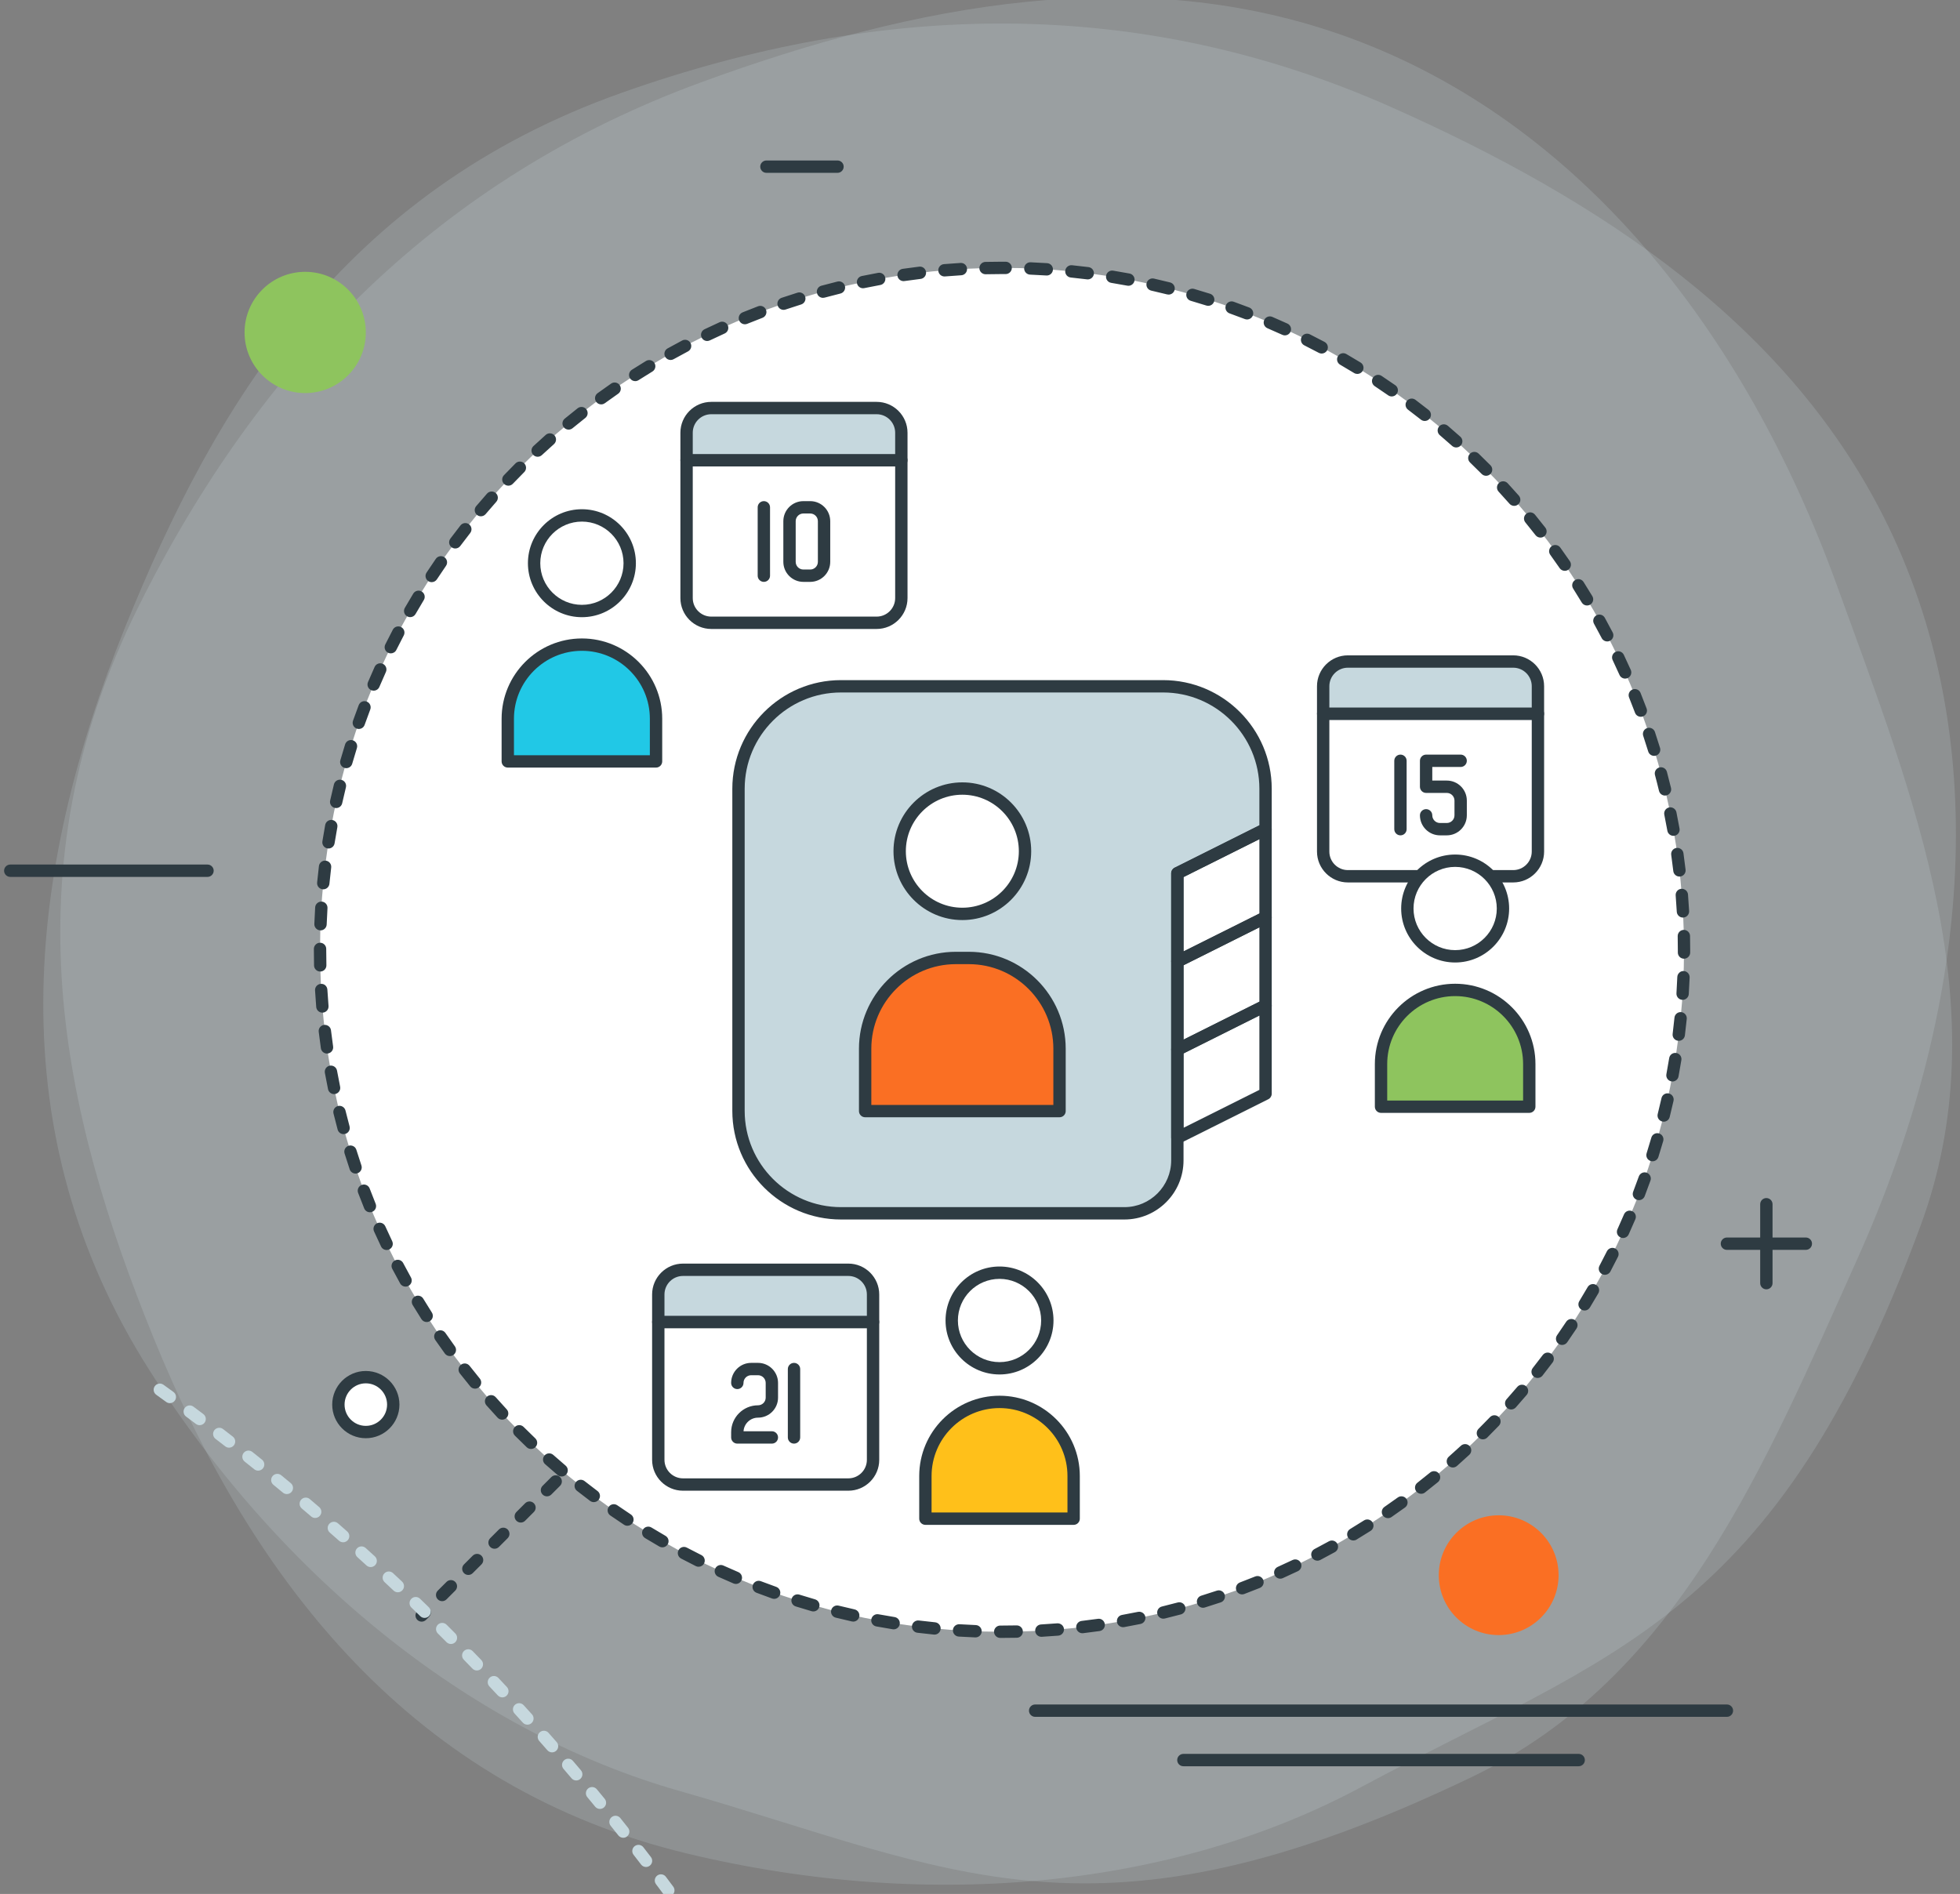 <?xml version="1.0" encoding="utf-8"?>
<!-- Generator: Adobe Illustrator 22.0.0, SVG Export Plug-In . SVG Version: 6.00 Build 0)  -->
<svg version="1.1" id="Vrstva_1" xmlns="http://www.w3.org/2000/svg" xmlns:xlink="http://www.w3.org/1999/xlink" x="0px" y="0px"
	 viewBox="0 0 238 230" style="enable-background:new 0 0 238 230;" xml:space="preserve">
<rect x="0" y="0" width="238" height="230" fill="#808080" stroke="none"/>
<g>
	<g>
		<g style="opacity:0.201;">
			<g>
				<path style="fill-rule:evenodd;clip-rule:evenodd;fill:#C6D8DE;" d="M16.774,73.752
					c-16.023,32.264-9.111,61.657,1.828,88.596c12.204,30.051,31.752,54.836,64.941,62.767
					c29.974,7.163,59.383,3.89,81.689-8.069c30.553-16.379,50.34-20.376,67.978-68.196
					c9.639-26.131-0.812-51.973-10.152-77.749c-11.18-30.861-31.21-56.306-59.256-66.539
					c-25.45-9.287-52.667-4.098-78.711,5.452C53.696,21.522,31.63,43.842,16.774,73.752z"/>
			</g>
		</g>
		<g style="opacity:0.201;">
			<g>
				<path style="fill-rule:evenodd;clip-rule:evenodd;fill:#C6D8DE;" d="M75.54,11.252
					c-33.96,12.018-49.45,37.94-60.339,64.897c-12.147,30.076-15.357,61.478,2.958,90.269
					c16.542,26.002,39.941,44.118,64.283,51.053c33.338,9.496,50.33,20.395,96.273-1.673
					c25.106-12.059,35.583-37.89,46.813-62.9c13.447-29.944,16.768-62.155,3.749-89.022
					c-11.815-24.378-34.974-39.592-60.319-50.858C138.4-0.563,107.022,0.111,75.54,11.252z"/>
			</g>
		</g>
		<g>
			<g>
				<path style="fill-rule:evenodd;clip-rule:evenodd;fill:#FFFFFF;" d="M121.675,32.531
					c-45.704,0-82.812,37.107-82.812,82.811c0,45.706,37.108,82.814,82.812,82.814
					c45.706,0,82.812-37.108,82.812-82.814C204.487,69.638,167.381,32.531,121.675,32.531z"/>
				<path style="fill:#2E3B42;" d="M121.675,198.905h-0.22c-0.414,0-0.75-0.336-0.75-0.75s0.336-0.75,0.75-0.75h0.22
					c0.59,0,1.178-0.006,1.765-0.019c0.416-0.013,0.757,0.32,0.766,0.734s-0.319,0.757-0.734,0.766
					C122.874,198.899,122.274,198.905,121.675,198.905z M118.457,198.844c-0.01,0-0.02,0-0.03-0.001
					c-0.673-0.026-1.344-0.06-2.014-0.101c-0.413-0.026-0.728-0.382-0.702-0.795
					c0.025-0.414,0.385-0.722,0.795-0.703c0.658,0.041,1.318,0.074,1.98,0.101
					c0.414,0.016,0.736,0.364,0.72,0.778C119.19,198.527,118.857,198.844,118.457,198.844z M126.451,198.769
					c-0.395,0-0.725-0.309-0.748-0.707c-0.023-0.414,0.293-0.769,0.706-0.792c0.661-0.037,1.32-0.083,1.978-0.137
					c0.408-0.017,0.775,0.274,0.809,0.688s-0.274,0.774-0.688,0.808c-0.669,0.055-1.34,0.101-2.013,0.14
					C126.481,198.769,126.466,198.769,126.451,198.769z M113.473,198.503c-0.025,0-0.049-0.001-0.074-0.004
					c-0.671-0.065-1.34-0.14-2.006-0.222c-0.411-0.05-0.704-0.425-0.653-0.836
					c0.051-0.411,0.435-0.699,0.836-0.652c0.654,0.08,1.311,0.152,1.97,0.218c0.413,0.04,0.714,0.407,0.673,0.819
					C114.18,198.214,113.853,198.503,113.473,198.503z M131.429,198.336c-0.375,0-0.699-0.28-0.744-0.662
					c-0.048-0.411,0.246-0.784,0.657-0.833c0.657-0.077,1.312-0.162,1.966-0.255
					c0.409-0.068,0.79,0.227,0.848,0.637c0.059,0.41-0.227,0.79-0.637,0.848c-0.665,0.095-1.332,0.182-2.001,0.261
					C131.487,198.334,131.458,198.336,131.429,198.336z M108.515,197.863c-0.04,0-0.079-0.003-0.12-0.01
					c-0.665-0.106-1.328-0.221-1.989-0.343c-0.407-0.075-0.676-0.467-0.601-0.874
					c0.075-0.407,0.465-0.678,0.874-0.601c0.648,0.12,1.299,0.232,1.952,0.337
					c0.409,0.065,0.688,0.449,0.623,0.858C109.195,197.601,108.876,197.863,108.515,197.863z M136.373,197.602
					c-0.356,0-0.672-0.255-0.737-0.617c-0.073-0.408,0.198-0.798,0.606-0.871c0.651-0.117,1.301-0.242,1.947-0.374
					c0.398-0.076,0.801,0.18,0.885,0.586c0.082,0.405-0.18,0.802-0.586,0.885
					c-0.658,0.134-1.317,0.261-1.98,0.38C136.462,197.599,136.417,197.602,136.373,197.602z M103.606,196.924
					c-0.054,0-0.109-0.006-0.164-0.018c-0.657-0.147-1.312-0.302-1.963-0.464c-0.402-0.1-0.647-0.506-0.547-0.908
					c0.1-0.4,0.508-0.65,0.909-0.547c0.64,0.158,1.283,0.31,1.929,0.454
					c0.404,0.091,0.659,0.491,0.568,0.895C104.259,196.686,103.95,196.924,103.606,196.924z M141.263,196.57
					c-0.338,0-0.644-0.231-0.728-0.573c-0.098-0.402,0.149-0.808,0.552-0.905c0.643-0.156,1.282-0.319,1.92-0.491
					c0.401-0.107,0.811,0.132,0.919,0.53c0.107,0.399-0.13,0.811-0.53,0.919
					c-0.649,0.174-1.301,0.341-1.955,0.499C141.381,196.564,141.321,196.57,141.263,196.57z M98.762,195.69
					c-0.069,0-0.139-0.01-0.208-0.029c-0.647-0.186-1.291-0.38-1.932-0.581c-0.395-0.124-0.615-0.545-0.491-0.94
					c0.123-0.396,0.543-0.618,0.94-0.491c0.629,0.197,1.261,0.389,1.897,0.571
					c0.398,0.114,0.628,0.53,0.513,0.928C99.388,195.476,99.088,195.69,98.762,195.69z M146.084,195.243
					c-0.32,0-0.617-0.207-0.717-0.529c-0.122-0.396,0.1-0.815,0.496-0.938c0.634-0.195,1.264-0.398,1.892-0.609
					c0.398-0.131,0.818,0.079,0.95,0.472c0.132,0.394-0.079,0.818-0.472,0.95
					c-0.641,0.215-1.283,0.422-1.929,0.621C146.231,195.232,146.157,195.243,146.084,195.243z M94.003,194.162
					c-0.084,0-0.169-0.014-0.252-0.043c-0.634-0.226-1.266-0.459-1.893-0.699c-0.387-0.148-0.581-0.582-0.432-0.969
					c0.148-0.386,0.583-0.581,0.968-0.432c0.617,0.236,1.236,0.464,1.86,0.685
					c0.39,0.139,0.594,0.568,0.455,0.958C94.6,193.971,94.311,194.162,94.003,194.162z M150.827,193.62
					c-0.303,0-0.588-0.185-0.702-0.485c-0.145-0.388,0.05-0.82,0.438-0.967c0.62-0.233,1.237-0.475,1.851-0.724
					c0.384-0.155,0.821,0.029,0.978,0.413c0.155,0.385-0.029,0.821-0.413,0.978
					c-0.625,0.253-1.254,0.498-1.886,0.736C151.005,193.605,150.915,193.62,150.827,193.62z M89.354,192.35
					c-0.097,0-0.196-0.019-0.291-0.06c-0.618-0.261-1.233-0.531-1.843-0.809c-0.377-0.171-0.544-0.615-0.373-0.992
					c0.171-0.378,0.616-0.545,0.993-0.373c0.599,0.272,1.201,0.536,1.807,0.793
					c0.381,0.161,0.56,0.601,0.399,0.982C89.924,192.178,89.647,192.35,89.354,192.35z M155.461,191.712
					c-0.286,0-0.56-0.165-0.685-0.443c-0.169-0.378,0-0.821,0.378-0.991c0.605-0.271,1.205-0.549,1.803-0.834
					c0.375-0.178,0.821-0.019,1,0.353s0.021,0.821-0.353,1c-0.607,0.291-1.22,0.573-1.836,0.85
					C155.668,191.691,155.564,191.712,155.461,191.712z M84.827,190.264c-0.112,0-0.227-0.025-0.334-0.079
					c-0.601-0.299-1.198-0.606-1.79-0.919c-0.366-0.193-0.506-0.647-0.312-1.014
					c0.193-0.365,0.647-0.505,1.014-0.312c0.582,0.308,1.168,0.608,1.758,0.903
					c0.371,0.185,0.521,0.635,0.337,1.006C85.368,190.111,85.103,190.264,84.827,190.264z M159.969,189.527
					c-0.271,0-0.531-0.146-0.666-0.402c-0.191-0.367-0.05-0.82,0.317-1.013c0.587-0.307,1.169-0.62,1.748-0.94
					c0.365-0.201,0.819-0.068,1.02,0.293c0.2,0.362,0.069,0.819-0.293,1.02
					c-0.589,0.326-1.183,0.645-1.779,0.958C160.204,189.5,160.086,189.527,159.969,189.527z M80.433,187.907
					c-0.127,0-0.256-0.032-0.374-0.101c-0.582-0.336-1.159-0.678-1.732-1.026c-0.353-0.216-0.466-0.677-0.251-1.03
					c0.216-0.354,0.678-0.465,1.031-0.251c0.562,0.343,1.13,0.679,1.702,1.009c0.358,0.207,0.481,0.665,0.274,1.024
					C80.944,187.773,80.692,187.907,80.433,187.907z M164.332,187.073c-0.255,0-0.503-0.129-0.644-0.363
					c-0.214-0.354-0.1-0.815,0.256-1.029c0.566-0.342,1.129-0.69,1.685-1.045
					c0.35-0.222,0.812-0.119,1.036,0.23c0.223,0.35,0.119,0.814-0.23,1.036
					c-0.568,0.361-1.141,0.717-1.719,1.065C164.597,187.039,164.464,187.073,164.332,187.073z M76.186,185.285
					c-0.142,0-0.285-0.04-0.412-0.124c-0.561-0.369-1.117-0.745-1.669-1.128c-0.34-0.236-0.425-0.703-0.189-1.044
					c0.236-0.341,0.704-0.426,1.044-0.189c0.541,0.375,1.088,0.745,1.639,1.108
					c0.346,0.228,0.441,0.692,0.214,1.038C76.668,185.166,76.429,185.285,76.186,185.285z M168.539,184.362
					c-0.239,0-0.474-0.113-0.619-0.325c-0.234-0.341-0.148-0.809,0.193-1.043c0.545-0.374,1.084-0.756,1.619-1.144
					c0.335-0.242,0.803-0.168,1.048,0.167c0.243,0.336,0.168,0.805-0.167,1.048c-0.545,0.396-1.096,0.783-1.65,1.165
					C168.833,184.319,168.685,184.362,168.539,184.362z M72.102,182.416c-0.157,0-0.315-0.049-0.449-0.149
					c-0.538-0.403-1.071-0.812-1.599-1.228c-0.325-0.256-0.381-0.728-0.124-1.053
					c0.257-0.327,0.728-0.382,1.053-0.125c0.518,0.408,1.042,0.81,1.57,1.205
					c0.332,0.249,0.399,0.719,0.15,1.05C72.555,182.312,72.33,182.416,72.102,182.416z M172.572,181.403
					c-0.224,0-0.444-0.099-0.592-0.288c-0.255-0.327-0.197-0.798,0.129-1.053c0.521-0.407,1.037-0.82,1.548-1.239
					c0.319-0.262,0.792-0.216,1.056,0.104c0.263,0.32,0.216,0.793-0.104,1.056
					c-0.52,0.427-1.046,0.848-1.575,1.261C172.895,181.352,172.733,181.403,172.572,181.403z M68.196,179.304
					c-0.171,0-0.344-0.059-0.485-0.178c-0.513-0.435-1.02-0.876-1.522-1.322c-0.31-0.275-0.337-0.749-0.062-1.059
					s0.75-0.338,1.059-0.062c0.493,0.439,0.992,0.871,1.496,1.299c0.316,0.269,0.354,0.741,0.086,1.058
					C68.62,179.214,68.409,179.304,68.196,179.304z M176.419,178.21c-0.207,0-0.414-0.086-0.562-0.254
					c-0.273-0.31-0.244-0.784,0.066-1.059c0.495-0.438,0.986-0.881,1.472-1.329
					c0.303-0.282,0.778-0.264,1.06,0.042c0.281,0.304,0.263,0.778-0.042,1.06
					c-0.493,0.456-0.992,0.907-1.497,1.353C176.773,178.148,176.596,178.21,176.419,178.21z M64.482,175.96
					c-0.186,0-0.373-0.069-0.519-0.208c-0.486-0.465-0.966-0.935-1.441-1.411c-0.292-0.293-0.292-0.768,0.001-1.06
					c0.293-0.292,0.768-0.292,1.06,0.002c0.467,0.467,0.939,0.929,1.417,1.386c0.299,0.286,0.31,0.761,0.023,1.06
					C64.877,175.883,64.68,175.96,64.482,175.96z M180.066,174.792c-0.192,0-0.386-0.074-0.532-0.222
					c-0.292-0.293-0.29-0.769,0.004-1.06c0.468-0.465,0.931-0.936,1.387-1.413c0.287-0.301,0.761-0.31,1.06-0.023
					c0.299,0.287,0.31,0.762,0.023,1.06c-0.466,0.486-0.936,0.966-1.414,1.44
					C180.449,174.72,180.258,174.792,180.066,174.792z M60.974,172.4c-0.202,0-0.402-0.081-0.55-0.24
					c-0.457-0.493-0.908-0.992-1.354-1.495c-0.274-0.31-0.246-0.784,0.065-1.059
					c0.31-0.273,0.784-0.246,1.059,0.065c0.438,0.495,0.882,0.984,1.331,1.47
					c0.281,0.304,0.263,0.778-0.041,1.06C61.339,172.334,61.157,172.4,60.974,172.4z M183.502,171.163
					c-0.178,0-0.356-0.062-0.499-0.19c-0.31-0.275-0.336-0.75-0.06-1.059c0.44-0.493,0.873-0.991,1.301-1.494
					c0.269-0.316,0.743-0.353,1.057-0.086c0.316,0.269,0.354,0.741,0.086,1.057
					c-0.435,0.513-0.877,1.02-1.324,1.522C183.913,171.078,183.708,171.163,183.502,171.163z M57.685,168.636
					c-0.217,0-0.432-0.093-0.58-0.273c-0.427-0.519-0.849-1.045-1.264-1.575
					c-0.255-0.326-0.198-0.797,0.128-1.053s0.798-0.197,1.053,0.129c0.407,0.52,0.821,1.036,1.24,1.546
					c0.263,0.32,0.217,0.793-0.102,1.056C58.022,168.58,57.852,168.636,57.685,168.636z M186.712,167.337
					c-0.162,0-0.326-0.053-0.464-0.161c-0.325-0.257-0.381-0.729-0.124-1.054c0.408-0.518,0.811-1.04,1.208-1.568
					c0.248-0.331,0.717-0.4,1.05-0.149c0.331,0.249,0.398,0.719,0.149,1.05
					c-0.404,0.538-0.814,1.07-1.23,1.598C187.153,167.239,186.935,167.337,186.712,167.337z M54.626,164.679
					c-0.231,0-0.46-0.107-0.607-0.309c-0.396-0.545-0.785-1.095-1.168-1.649c-0.235-0.341-0.149-0.809,0.192-1.043
					c0.342-0.235,0.808-0.148,1.044,0.191c0.375,0.545,0.757,1.085,1.145,1.618c0.244,0.335,0.17,0.805-0.166,1.048
					C54.934,164.632,54.779,164.679,54.626,164.679z M189.686,163.326c-0.147,0-0.297-0.044-0.428-0.135
					c-0.34-0.236-0.424-0.704-0.186-1.044c0.376-0.541,0.747-1.087,1.11-1.637
					c0.229-0.346,0.693-0.441,1.039-0.213s0.441,0.694,0.213,1.039c-0.371,0.561-0.748,1.117-1.132,1.668
					C190.157,163.214,189.924,163.326,189.686,163.326z M51.81,160.544c-0.248,0-0.49-0.122-0.633-0.347
					c-0.362-0.567-0.717-1.14-1.066-1.716c-0.214-0.354-0.101-0.815,0.253-1.03
					c0.353-0.213,0.815-0.102,1.03,0.253c0.343,0.566,0.691,1.129,1.047,1.687
					c0.223,0.349,0.12,0.812-0.229,1.035C52.087,160.506,51.948,160.544,51.81,160.544z M192.413,159.147
					c-0.133,0-0.268-0.035-0.39-0.11c-0.353-0.216-0.466-0.677-0.249-1.03c0.343-0.562,0.68-1.13,1.01-1.7
					c0.206-0.357,0.665-0.483,1.024-0.274c0.359,0.207,0.481,0.666,0.274,1.024c-0.336,0.582-0.679,1.159-1.029,1.731
					C192.913,159.019,192.666,159.147,192.413,159.147z M49.246,156.245c-0.263,0-0.519-0.139-0.656-0.385
					c-0.328-0.589-0.648-1.182-0.961-1.779c-0.192-0.367-0.051-0.82,0.315-1.013
					c0.366-0.193,0.82-0.053,1.013,0.315c0.308,0.586,0.622,1.169,0.944,1.746
					c0.202,0.362,0.072,0.819-0.29,1.02C49.495,156.215,49.37,156.245,49.246,156.245z M194.883,154.811
					c-0.118,0-0.238-0.028-0.351-0.088c-0.366-0.193-0.505-0.647-0.31-1.014c0.309-0.581,0.61-1.166,0.904-1.757
					c0.185-0.369,0.635-0.52,1.006-0.336c0.37,0.185,0.521,0.635,0.336,1.006
					c-0.3,0.601-0.607,1.197-0.922,1.79C195.411,154.667,195.151,154.811,194.883,154.811z M46.947,151.797
					c-0.279,0-0.548-0.157-0.677-0.426c-0.291-0.607-0.575-1.219-0.852-1.835c-0.17-0.378-0.002-0.822,0.377-0.991
					c0.379-0.171,0.822-0.002,0.992,0.376c0.272,0.605,0.55,1.206,0.836,1.802c0.179,0.373,0.021,0.821-0.352,1
					C47.166,151.773,47.056,151.797,46.947,151.797z M197.086,150.339c-0.104,0-0.21-0.021-0.31-0.067
					c-0.377-0.172-0.544-0.616-0.372-0.993c0.273-0.6,0.538-1.202,0.797-1.808
					c0.162-0.382,0.605-0.559,0.983-0.396c0.381,0.162,0.559,0.603,0.396,0.983
					c-0.263,0.617-0.533,1.231-0.81,1.841C197.643,150.176,197.37,150.339,197.086,150.339z M44.92,147.214
					c-0.296,0-0.577-0.177-0.695-0.468c-0.254-0.625-0.5-1.252-0.739-1.884c-0.146-0.388,0.049-0.82,0.436-0.967
					c0.386-0.148,0.82,0.048,0.967,0.435c0.234,0.62,0.477,1.237,0.726,1.851
					c0.156,0.384-0.029,0.821-0.413,0.978C45.109,147.196,45.014,147.214,44.92,147.214z M199.012,145.743
					c-0.09,0-0.181-0.016-0.269-0.05c-0.387-0.148-0.58-0.582-0.432-0.969c0.236-0.616,0.466-1.235,0.689-1.858
					c0.139-0.391,0.571-0.597,0.958-0.454c0.391,0.139,0.594,0.568,0.454,0.958c-0.227,0.635-0.46,1.266-0.7,1.892
					C199.598,145.56,199.314,145.743,199.012,145.743z M43.175,142.516c-0.314,0-0.606-0.197-0.711-0.511
					c-0.215-0.64-0.423-1.282-0.623-1.928c-0.123-0.396,0.099-0.815,0.494-0.939
					c0.396-0.119,0.816,0.099,0.939,0.495c0.197,0.634,0.401,1.265,0.612,1.893
					c0.132,0.394-0.08,0.818-0.472,0.95C43.334,142.503,43.254,142.516,43.175,142.516z M200.661,141.025
					c-0.074,0-0.15-0.011-0.226-0.035c-0.396-0.124-0.614-0.545-0.489-0.94c0.198-0.629,0.39-1.261,0.573-1.897
					c0.115-0.398,0.529-0.626,0.929-0.513c0.398,0.115,0.628,0.531,0.513,0.929
					c-0.188,0.647-0.383,1.291-0.585,1.932C201.275,140.821,200.98,141.025,200.661,141.025z M41.722,137.726
					c-0.331,0-0.633-0.22-0.724-0.554c-0.175-0.648-0.343-1.3-0.503-1.954
					c-0.099-0.402,0.148-0.809,0.55-0.907c0.4-0.099,0.808,0.148,0.907,0.55
					c0.157,0.643,0.322,1.282,0.494,1.919c0.108,0.4-0.128,0.812-0.528,0.92
					C41.853,137.718,41.787,137.726,41.722,137.726z M202.022,136.216c-0.06,0-0.122-0.007-0.183-0.022
					c-0.402-0.101-0.646-0.507-0.546-0.909c0.159-0.64,0.312-1.282,0.458-1.929
					c0.09-0.404,0.491-0.659,0.896-0.566c0.403,0.091,0.657,0.492,0.566,0.896
					c-0.147,0.656-0.303,1.31-0.466,1.962C202.663,135.988,202.357,136.216,202.022,136.216z M40.565,132.864
					c-0.348,0-0.66-0.244-0.733-0.599c-0.136-0.658-0.264-1.318-0.384-1.982c-0.073-0.407,0.197-0.797,0.605-0.871
					c0.406-0.067,0.797,0.197,0.872,0.606c0.117,0.65,0.243,1.299,0.376,1.945
					c0.084,0.405-0.177,0.802-0.583,0.886C40.666,132.859,40.615,132.864,40.565,132.864z M203.086,131.333
					c-0.046,0-0.092-0.004-0.139-0.013c-0.407-0.076-0.676-0.468-0.6-0.875c0.121-0.647,0.234-1.298,0.339-1.95
					c0.065-0.409,0.445-0.69,0.858-0.622c0.409,0.065,0.688,0.45,0.622,0.858
					c-0.106,0.666-0.222,1.328-0.345,1.989C203.755,131.081,203.44,131.333,203.086,131.333z M39.705,127.94
					c-0.367,0-0.688-0.27-0.742-0.644c-0.095-0.665-0.183-1.332-0.262-2.001c-0.049-0.411,0.245-0.784,0.656-0.834
					c0.416-0.035,0.785,0.245,0.834,0.656c0.079,0.657,0.165,1.312,0.258,1.966
					c0.059,0.41-0.227,0.79-0.637,0.849C39.776,127.939,39.74,127.94,39.705,127.94z M203.852,126.394
					c-0.031,0-0.062-0.002-0.094-0.006c-0.411-0.051-0.702-0.426-0.651-0.837c0.081-0.654,0.154-1.31,0.221-1.968
					c0.041-0.413,0.414-0.716,0.82-0.672c0.412,0.041,0.713,0.408,0.672,0.82
					c-0.066,0.671-0.142,1.339-0.225,2.005C204.549,126.115,204.226,126.394,203.852,126.394z M39.145,122.974
					c-0.386,0-0.714-0.297-0.747-0.689c-0.055-0.669-0.102-1.34-0.142-2.013c-0.024-0.414,0.291-0.769,0.705-0.793
					c0.421-0.037,0.769,0.292,0.792,0.705c0.039,0.661,0.085,1.32,0.14,1.978
					c0.034,0.413-0.273,0.775-0.686,0.809C39.187,122.973,39.166,122.974,39.145,122.974z M204.319,121.418
					c-0.017,0-0.032,0-0.048-0.002c-0.414-0.025-0.728-0.382-0.701-0.795c0.041-0.659,0.075-1.319,0.102-1.98
					c0.017-0.415,0.396-0.753,0.779-0.719c0.414,0.017,0.736,0.366,0.719,0.779
					c-0.027,0.673-0.061,1.345-0.104,2.014C205.042,121.112,204.712,121.418,204.319,121.418z M38.884,117.982
					c-0.406,0-0.74-0.325-0.75-0.733c-0.014-0.634-0.021-1.27-0.021-1.907v-0.109c0-0.414,0.336-0.75,0.75-0.75
					s0.75,0.336,0.75,0.75v0.109c0,0.626,0.007,1.25,0.021,1.874c0.009,0.414-0.319,0.757-0.733,0.767
					C38.896,117.982,38.89,117.982,38.884,117.982z M204.487,116.423c-0.414,0-0.75-0.336-0.75-0.75v-0.331
					c0-0.553-0.006-1.104-0.017-1.654c-0.008-0.414,0.321-0.756,0.735-0.765c0.414,0.001,0.757,0.321,0.765,0.735
					c0.011,0.56,0.017,1.121,0.017,1.683v0.331C205.237,116.087,204.901,116.423,204.487,116.423z M38.92,112.984
					c-0.009,0-0.019,0-0.028-0.001c-0.414-0.016-0.737-0.364-0.722-0.777c0.025-0.674,0.058-1.346,0.099-2.016
					c0.025-0.413,0.383-0.721,0.794-0.703c0.413,0.025,0.728,0.381,0.703,0.794
					c-0.04,0.658-0.073,1.317-0.097,1.98C39.654,112.666,39.322,112.984,38.92,112.984z M204.356,111.427
					c-0.395,0-0.726-0.309-0.748-0.709c-0.036-0.661-0.081-1.32-0.134-1.977c-0.032-0.413,0.275-0.774,0.689-0.807
					c0.405-0.029,0.775,0.275,0.808,0.688c0.053,0.669,0.098,1.34,0.136,2.013
					c0.022,0.414-0.294,0.768-0.707,0.79C204.385,111.426,204.371,111.427,204.356,111.427z M39.256,107.998
					c-0.024,0-0.049-0.001-0.074-0.003c-0.413-0.041-0.714-0.407-0.674-0.819c0.065-0.671,0.139-1.339,0.219-2.005
					c0.05-0.412,0.423-0.702,0.835-0.654c0.411,0.05,0.704,0.424,0.654,0.835
					c-0.08,0.654-0.151,1.311-0.215,1.97C39.963,107.708,39.637,107.998,39.256,107.998z M203.93,106.447
					c-0.375,0-0.699-0.281-0.744-0.664c-0.076-0.657-0.16-1.312-0.252-1.965c-0.059-0.41,0.228-0.79,0.638-0.847
					c0.407-0.053,0.789,0.228,0.847,0.638c0.094,0.665,0.18,1.331,0.258,2.002
					c0.048,0.411-0.247,0.784-0.658,0.832C203.988,106.446,203.959,106.447,203.93,106.447z M39.889,103.04
					c-0.039,0-0.079-0.003-0.119-0.009c-0.409-0.065-0.688-0.45-0.623-0.859c0.106-0.665,0.219-1.328,0.34-1.988
					c0.075-0.408,0.466-0.677,0.873-0.603c0.408,0.075,0.677,0.466,0.603,0.873
					c-0.119,0.648-0.231,1.3-0.335,1.954C40.569,102.777,40.251,103.04,39.889,103.04z M203.203,101.502
					c-0.356,0-0.673-0.255-0.737-0.618c-0.116-0.651-0.24-1.3-0.372-1.947c-0.082-0.406,0.18-0.802,0.586-0.884
					c0.398-0.08,0.802,0.179,0.885,0.585c0.134,0.658,0.26,1.319,0.378,1.982
					c0.073,0.408-0.199,0.797-0.606,0.87C203.291,101.498,203.247,101.502,203.203,101.502z M40.821,98.129
					c-0.054,0-0.108-0.006-0.163-0.018c-0.405-0.09-0.66-0.49-0.57-0.894c0.146-0.658,0.299-1.313,0.46-1.965
					c0.1-0.401,0.508-0.647,0.908-0.548c0.402,0.099,0.647,0.506,0.548,0.908
					c-0.158,0.64-0.309,1.283-0.452,1.929C41.475,97.892,41.165,98.129,40.821,98.129z M202.178,96.611
					c-0.338,0-0.645-0.231-0.729-0.574c-0.154-0.643-0.316-1.282-0.488-1.919c-0.107-0.4,0.13-0.811,0.53-0.919
					c0.401-0.109,0.812,0.131,0.919,0.529c0.174,0.649,0.34,1.302,0.498,1.957
					c0.097,0.403-0.151,0.808-0.554,0.905C202.295,96.604,202.236,96.611,202.178,96.611z M42.049,93.285
					c-0.068,0-0.138-0.009-0.207-0.029c-0.398-0.114-0.628-0.529-0.515-0.928c0.185-0.647,0.378-1.292,0.579-1.933
					c0.123-0.395,0.542-0.616,0.94-0.492c0.395,0.123,0.615,0.544,0.492,0.94
					c-0.197,0.629-0.387,1.262-0.568,1.898C42.676,93.07,42.376,93.285,42.049,93.285z M200.858,91.79
					c-0.321,0-0.618-0.207-0.717-0.53c-0.194-0.635-0.397-1.266-0.606-1.894
					c-0.132-0.393,0.08-0.818,0.473-0.949c0.393-0.131,0.818,0.081,0.949,0.474
					c0.214,0.64,0.42,1.283,0.618,1.93c0.122,0.396-0.101,0.815-0.497,0.937
					C201.005,91.78,200.931,91.79,200.858,91.79z M43.571,88.524c-0.083,0-0.167-0.014-0.249-0.043
					c-0.391-0.138-0.596-0.566-0.458-0.957c0.224-0.635,0.456-1.267,0.695-1.895
					c0.147-0.387,0.585-0.582,0.967-0.434c0.387,0.147,0.582,0.581,0.434,0.968
					c-0.234,0.616-0.462,1.236-0.683,1.86C44.169,88.332,43.88,88.524,43.571,88.524z M199.241,87.044
					c-0.304,0-0.589-0.185-0.702-0.486c-0.233-0.621-0.474-1.238-0.721-1.852c-0.155-0.384,0.03-0.821,0.415-0.976
					c0.384-0.154,0.821,0.031,0.976,0.415c0.253,0.625,0.497,1.254,0.734,1.886
					c0.145,0.388-0.051,0.82-0.439,0.966C199.418,87.029,199.329,87.044,199.241,87.044z M45.374,83.873
					c-0.097,0-0.196-0.019-0.292-0.059c-0.381-0.162-0.56-0.602-0.398-0.983c0.262-0.618,0.531-1.232,0.807-1.843
					c0.171-0.377,0.615-0.543,0.993-0.374c0.377,0.171,0.545,0.615,0.374,0.993
					c-0.271,0.599-0.535,1.202-0.792,1.81C45.945,83.701,45.667,83.873,45.374,83.873z M197.339,82.408
					c-0.286,0-0.56-0.166-0.685-0.444c-0.271-0.606-0.547-1.206-0.831-1.803c-0.179-0.374-0.019-0.822,0.354-1
					c0.374-0.178,0.822-0.019,0.999,0.354c0.29,0.608,0.572,1.221,0.847,1.837c0.169,0.378-0.001,0.822-0.379,0.991
					C197.545,82.387,197.441,82.408,197.339,82.408z M47.455,79.344c-0.112,0-0.226-0.025-0.334-0.079
					c-0.371-0.184-0.522-0.634-0.337-1.005c0.299-0.601,0.604-1.198,0.916-1.792c0.193-0.366,0.646-0.507,1.013-0.314
					c0.366,0.193,0.507,0.646,0.314,1.013c-0.307,0.583-0.607,1.169-0.901,1.76
					C47.996,79.191,47.73,79.344,47.455,79.344z M195.161,77.898c-0.272,0-0.532-0.147-0.666-0.404
					c-0.306-0.587-0.618-1.17-0.939-1.748c-0.2-0.362-0.069-0.819,0.293-1.02
					c0.365-0.202,0.819-0.068,1.02,0.293c0.326,0.59,0.644,1.184,0.956,1.782
					c0.191,0.367,0.049,0.82-0.318,1.011C195.395,77.871,195.277,77.898,195.161,77.898z M49.807,74.945
					c-0.127,0-0.255-0.032-0.373-0.1c-0.359-0.206-0.483-0.665-0.277-1.024c0.335-0.583,0.676-1.16,1.024-1.734
					c0.214-0.354,0.675-0.467,1.03-0.252c0.354,0.215,0.467,0.676,0.252,1.03c-0.341,0.563-0.677,1.131-1.005,1.703
					C50.319,74.81,50.067,74.945,49.807,74.945z M192.713,73.531c-0.255,0-0.503-0.129-0.644-0.364
					c-0.341-0.567-0.689-1.129-1.043-1.688c-0.223-0.349-0.119-0.813,0.231-1.035
					c0.351-0.223,0.814-0.12,1.035,0.231c0.362,0.569,0.716,1.142,1.062,1.72
					c0.214,0.355,0.099,0.816-0.257,1.029C192.977,73.496,192.844,73.531,192.713,73.531z M52.421,70.695
					c-0.142,0-0.285-0.04-0.412-0.123c-0.346-0.228-0.442-0.693-0.214-1.039c0.369-0.561,0.745-1.118,1.127-1.67
					c0.236-0.341,0.703-0.426,1.044-0.19s0.426,0.703,0.19,1.044c-0.375,0.542-0.744,1.089-1.107,1.641
					C52.904,70.577,52.665,70.695,52.421,70.695z M190.008,69.321c-0.239,0-0.474-0.114-0.619-0.325
					c-0.375-0.546-0.755-1.086-1.143-1.623c-0.242-0.336-0.166-0.805,0.17-1.047
					c0.338-0.242,0.806-0.165,1.047,0.169c0.394,0.546,0.781,1.097,1.162,1.651
					c0.234,0.342,0.147,0.809-0.193,1.043C190.302,69.279,190.154,69.321,190.008,69.321z M55.287,66.607
					c-0.156,0-0.314-0.048-0.448-0.149c-0.332-0.248-0.4-0.718-0.152-1.05c0.402-0.539,0.81-1.072,1.226-1.601
					c0.256-0.326,0.728-0.382,1.053-0.127s0.382,0.728,0.127,1.053c-0.407,0.519-0.809,1.042-1.203,1.571
					C55.741,66.503,55.516,66.607,55.287,66.607z M187.055,65.283c-0.224,0-0.444-0.099-0.593-0.289
					c-0.406-0.521-0.818-1.039-1.237-1.55c-0.262-0.321-0.214-0.793,0.106-1.055
					c0.321-0.262,0.792-0.215,1.056,0.106c0.425,0.52,0.845,1.046,1.259,1.578
					c0.255,0.327,0.196,0.798-0.131,1.053C187.378,65.231,187.216,65.283,187.055,65.283z M58.394,62.698
					c-0.171,0-0.343-0.058-0.484-0.177c-0.316-0.268-0.356-0.741-0.088-1.057c0.434-0.513,0.874-1.022,1.32-1.524
					c0.274-0.309,0.748-0.34,1.059-0.064c0.31,0.274,0.338,0.749,0.064,1.059
					c-0.438,0.494-0.87,0.994-1.296,1.498C58.819,62.607,58.607,62.698,58.394,62.698z M183.865,61.432
					c-0.208,0-0.415-0.086-0.564-0.254c-0.436-0.496-0.879-0.987-1.327-1.473c-0.28-0.304-0.261-0.779,0.043-1.06
					c0.306-0.28,0.778-0.262,1.06,0.043c0.456,0.494,0.906,0.994,1.351,1.498
					c0.273,0.311,0.243,0.785-0.068,1.059C184.218,61.37,184.041,61.432,183.865,61.432z M61.732,58.98
					c-0.186,0-0.372-0.069-0.518-0.207c-0.3-0.286-0.311-0.761-0.025-1.06c0.464-0.487,0.934-0.968,1.409-1.443
					c0.293-0.293,0.768-0.293,1.06,0s0.293,0.768,0,1.06c-0.467,0.467-0.928,0.94-1.384,1.418
					C62.127,58.901,61.93,58.98,61.732,58.98z M180.452,57.779c-0.192,0-0.386-0.074-0.532-0.222
					c-0.466-0.469-0.936-0.932-1.412-1.39c-0.299-0.287-0.309-0.762-0.021-1.06s0.761-0.308,1.06-0.021
					c0.485,0.466,0.964,0.937,1.438,1.415c0.292,0.294,0.29,0.769-0.004,1.06
					C180.834,57.706,180.644,57.779,180.452,57.779z M65.287,55.467c-0.201,0-0.401-0.08-0.549-0.239
					c-0.282-0.303-0.265-0.778,0.038-1.06c0.493-0.459,0.991-0.911,1.494-1.357
					c0.31-0.276,0.784-0.246,1.059,0.064c0.275,0.31,0.247,0.784-0.064,1.059
					c-0.495,0.439-0.984,0.883-1.467,1.333C65.653,55.4,65.47,55.467,65.287,55.467z M176.827,54.339
					c-0.178,0-0.356-0.063-0.5-0.19c-0.492-0.44-0.989-0.874-1.493-1.302c-0.315-0.269-0.353-0.742-0.085-1.057
					c0.27-0.315,0.741-0.353,1.058-0.085c0.512,0.436,1.019,0.878,1.52,1.326c0.309,0.276,0.335,0.75,0.06,1.059
					C177.238,54.254,177.033,54.339,176.827,54.339z M69.048,52.172c-0.216,0-0.431-0.093-0.579-0.273
					c-0.264-0.319-0.218-0.792,0.102-1.056c0.519-0.428,1.044-0.85,1.573-1.266
					c0.327-0.256,0.797-0.198,1.053,0.127c0.256,0.326,0.199,0.797-0.127,1.053
					c-0.52,0.409-1.035,0.823-1.545,1.243C69.385,52.116,69.216,52.172,69.048,52.172z M173.005,51.123
					c-0.162,0-0.326-0.053-0.464-0.162c-0.519-0.41-1.041-0.812-1.568-1.21c-0.331-0.249-0.398-0.72-0.147-1.05
					c0.247-0.33,0.719-0.398,1.05-0.148c0.537,0.404,1.069,0.815,1.596,1.231
					c0.325,0.257,0.381,0.729,0.123,1.054C173.446,51.025,173.227,51.123,173.005,51.123z M73.001,49.108
					c-0.231,0-0.46-0.107-0.606-0.308c-0.244-0.335-0.17-0.804,0.164-1.048c0.544-0.397,1.093-0.787,1.647-1.17
					c0.338-0.237,0.807-0.152,1.044,0.19c0.236,0.34,0.151,0.808-0.19,1.044
					c-0.543,0.377-1.083,0.759-1.617,1.148C73.309,49.061,73.154,49.108,73.001,49.108z M168.997,48.144
					c-0.147,0-0.298-0.044-0.428-0.135c-0.541-0.377-1.086-0.749-1.637-1.114c-0.346-0.229-0.44-0.694-0.211-1.039
					c0.229-0.345,0.693-0.441,1.039-0.211c0.56,0.371,1.115,0.749,1.666,1.133
					c0.34,0.237,0.424,0.705,0.186,1.044C169.468,48.032,169.234,48.144,168.997,48.144z M77.132,46.285
					c-0.247,0-0.489-0.122-0.632-0.346c-0.223-0.349-0.121-0.812,0.228-1.036c0.567-0.363,1.138-0.719,1.715-1.068
					c0.353-0.213,0.815-0.102,1.03,0.253c0.214,0.354,0.102,0.815-0.253,1.03
					c-0.566,0.343-1.127,0.693-1.685,1.049C77.41,46.247,77.27,46.285,77.132,46.285z M164.821,45.411
					c-0.133,0-0.269-0.036-0.391-0.11c-0.562-0.344-1.128-0.681-1.699-1.012c-0.358-0.208-0.48-0.666-0.273-1.025
					c0.207-0.358,0.666-0.48,1.024-0.273c0.581,0.337,1.158,0.68,1.73,1.031c0.353,0.216,0.464,0.678,0.248,1.031
					C165.32,45.284,165.074,45.411,164.821,45.411z M81.428,43.716c-0.263,0-0.518-0.139-0.655-0.385
					c-0.202-0.362-0.072-0.818,0.29-1.02c0.588-0.329,1.181-0.65,1.777-0.963
					c0.365-0.193,0.82-0.053,1.013,0.315c0.193,0.367,0.052,0.82-0.315,1.013
					c-0.586,0.309-1.167,0.624-1.745,0.946C81.677,43.686,81.552,43.716,81.428,43.716z M160.49,42.935
					c-0.118,0-0.239-0.028-0.351-0.088c-0.582-0.309-1.168-0.611-1.757-0.907c-0.37-0.185-0.52-0.636-0.334-1.007
					c0.185-0.369,0.635-0.52,1.006-0.334c0.601,0.301,1.196,0.609,1.788,0.924
					c0.366,0.194,0.505,0.648,0.31,1.014C161.019,42.791,160.759,42.935,160.49,42.935z M85.873,41.411
					c-0.279,0-0.547-0.156-0.676-0.425c-0.18-0.373-0.022-0.822,0.351-1.001c0.608-0.292,1.219-0.577,1.833-0.855
					c0.378-0.17,0.822-0.002,0.992,0.375c0.17,0.378,0.002,0.822-0.375,0.992
					c-0.604,0.273-1.204,0.552-1.8,0.839C86.092,41.387,85.981,41.411,85.873,41.411z M156.02,40.727
					c-0.104,0-0.211-0.021-0.311-0.068c-0.599-0.273-1.2-0.54-1.807-0.799c-0.381-0.163-0.558-0.604-0.395-0.985
					c0.163-0.381,0.606-0.556,0.984-0.394c0.618,0.265,1.231,0.536,1.84,0.814c0.377,0.172,0.543,0.617,0.37,0.994
					C156.576,40.565,156.305,40.727,156.02,40.727z M90.452,39.379c-0.296,0-0.577-0.176-0.695-0.467
					c-0.156-0.383,0.028-0.821,0.412-0.978c0.624-0.254,1.252-0.501,1.882-0.741
					c0.386-0.146,0.821,0.048,0.968,0.435c0.147,0.387-0.047,0.82-0.435,0.968
					c-0.62,0.235-1.237,0.478-1.85,0.729C90.642,39.361,90.545,39.379,90.452,39.379z M151.428,38.795
					c-0.09,0-0.182-0.016-0.271-0.05c-0.615-0.237-1.234-0.468-1.856-0.69
					c-0.39-0.139-0.593-0.569-0.453-0.959c0.139-0.391,0.566-0.595,0.959-0.454
					c0.634,0.227,1.265,0.461,1.892,0.703c0.386,0.149,0.578,0.584,0.429,0.97
					C152.013,38.613,151.728,38.795,151.428,38.795z M95.148,37.628c-0.313,0-0.605-0.197-0.71-0.51
					c-0.133-0.392,0.078-0.818,0.47-0.951c0.639-0.216,1.281-0.425,1.926-0.626
					c0.396-0.123,0.816,0.098,0.94,0.493c0.123,0.396-0.098,0.816-0.493,0.94
					c-0.634,0.197-1.264,0.402-1.892,0.614C95.309,37.615,95.228,37.628,95.148,37.628z M146.712,37.139
					c-0.075,0-0.151-0.011-0.227-0.035c-0.629-0.199-1.261-0.392-1.897-0.576c-0.398-0.116-0.626-0.532-0.51-0.93
					c0.114-0.397,0.529-0.627,0.93-0.511c0.645,0.189,1.289,0.384,1.93,0.587c0.395,0.125,0.613,0.546,0.488,0.941
					C147.325,36.935,147.03,37.139,146.712,37.139z M99.936,36.169c-0.33,0-0.632-0.219-0.723-0.553
					c-0.109-0.399,0.127-0.811,0.527-0.92c0.648-0.176,1.299-0.345,1.954-0.506
					c0.401-0.099,0.809,0.147,0.907,0.55s-0.147,0.808-0.55,0.907c-0.642,0.158-1.282,0.323-1.918,0.496
					C100.067,36.161,100.001,36.169,99.936,36.169z M141.905,35.774c-0.06,0-0.122-0.007-0.184-0.022
					c-0.64-0.161-1.282-0.314-1.928-0.46c-0.404-0.091-0.658-0.493-0.566-0.896
					c0.091-0.405,0.493-0.659,0.896-0.566c0.657,0.148,1.312,0.304,1.963,0.468
					c0.401,0.101,0.645,0.508,0.545,0.91C142.546,35.547,142.24,35.774,141.905,35.774z M104.796,35.005
					c-0.348,0-0.66-0.243-0.733-0.598c-0.084-0.405,0.176-0.802,0.582-0.887c0.657-0.136,1.317-0.265,1.98-0.386
					c0.407-0.075,0.798,0.195,0.872,0.604c0.074,0.407-0.196,0.798-0.604,0.872
					c-0.65,0.119-1.299,0.245-1.944,0.379C104.898,35,104.847,35.005,104.796,35.005z M137.023,34.704
					c-0.046,0-0.093-0.004-0.139-0.013c-0.648-0.122-1.3-0.236-1.953-0.342
					c-0.408-0.066-0.685-0.452-0.619-0.861c0.065-0.409,0.447-0.691,0.861-0.62
					c0.665,0.108,1.326,0.225,1.986,0.348c0.407,0.076,0.676,0.468,0.6,0.875
					C137.691,34.452,137.376,34.704,137.023,34.704z M109.718,34.139c-0.366,0-0.687-0.269-0.741-0.642
					c-0.06-0.41,0.225-0.79,0.634-0.85c0.665-0.097,1.331-0.185,2.001-0.265
					c0.41-0.057,0.784,0.244,0.834,0.655c0.049,0.411-0.244,0.785-0.655,0.834
					c-0.657,0.079-1.312,0.166-1.964,0.26C109.79,34.136,109.754,34.139,109.718,34.139z M132.085,33.93
					c-0.031,0-0.062-0.002-0.095-0.006c-0.654-0.082-1.31-0.157-1.968-0.223c-0.412-0.042-0.713-0.409-0.671-0.821
					c0.042-0.413,0.422-0.716,0.821-0.671c0.67,0.067,1.339,0.143,2.005,0.227
					c0.411,0.052,0.702,0.427,0.65,0.838C132.78,33.653,132.457,33.93,132.085,33.93z M114.684,33.572
					c-0.386,0-0.713-0.296-0.747-0.687c-0.035-0.413,0.272-0.776,0.685-0.81c0.669-0.056,1.34-0.104,2.013-0.144
					c0.418-0.03,0.769,0.291,0.793,0.704c0.025,0.414-0.29,0.769-0.704,0.793c-0.661,0.04-1.32,0.087-1.976,0.142
					C114.726,33.571,114.705,33.572,114.684,33.572z M127.11,33.457c-0.017,0-0.033-0.001-0.05-0.002
					c-0.657-0.043-1.317-0.078-1.98-0.105c-0.414-0.018-0.735-0.367-0.718-0.781
					c0.017-0.415,0.377-0.74,0.78-0.718c0.674,0.028,1.346,0.064,2.015,0.107
					c0.413,0.027,0.727,0.384,0.699,0.797C127.832,33.152,127.502,33.457,127.11,33.457z M119.676,33.305
					c-0.406,0-0.74-0.324-0.75-0.732c-0.01-0.414,0.317-0.758,0.731-0.768c0.672-0.016,1.344-0.024,2.018-0.024
					l0.445,0.002c0.414,0.003,0.748,0.341,0.745,0.755c-0.003,0.413-0.338,0.745-0.75,0.745c-0.002,0-0.003,0-0.005,0
					l-0.435-0.002c-0.662,0-1.322,0.008-1.98,0.024C119.688,33.305,119.682,33.305,119.676,33.305z"/>
			</g>
		</g>
		<g>
			<g>
				<path style="fill-rule:evenodd;clip-rule:evenodd;fill:#FA6F23;" d="M181.982,184.014c-4.014,0-7.272,3.26-7.272,7.273
					c0,4.015,3.259,7.274,7.272,7.274c4.016,0,7.274-3.26,7.274-7.274
					C189.257,187.274,185.998,184.014,181.982,184.014z"/>
			</g>
		</g>
		<g>
			<g>
				<path style="fill-rule:evenodd;clip-rule:evenodd;fill:#8EC45E;" d="M37.059,33.009c-4.064,0-7.362,3.299-7.362,7.362
					s3.298,7.362,7.362,7.362c4.064,0,7.361-3.299,7.361-7.362S41.123,33.009,37.059,33.009z"/>
			</g>
		</g>
		<g>
			<g>
				<path style="fill-rule:evenodd;clip-rule:evenodd;fill:#FFFFFF;" d="M44.421,167.239c-1.839,0-3.331,1.493-3.331,3.333
					c0,1.838,1.492,3.332,3.331,3.332c1.84,0,3.332-1.494,3.332-3.332C47.753,168.732,46.261,167.239,44.421,167.239z"
					/>
			</g>
		</g>
		<g>
			<g>
				<path style="fill:#2E3B42;" d="M44.421,174.654c-2.25,0-4.081-1.831-4.081-4.082c0-2.252,1.831-4.083,4.081-4.083
					c2.251,0,4.082,1.831,4.082,4.083C48.503,172.823,46.672,174.654,44.421,174.654z M44.421,167.989
					c-1.423,0-2.581,1.159-2.581,2.583c0,1.424,1.158,2.582,2.581,2.582c1.424,0,2.582-1.158,2.582-2.582
					C47.003,169.147,45.845,167.989,44.421,167.989z"/>
			</g>
		</g>
		<g>
			<g>
				<path style="fill:#2E3B42;" d="M25.197,106.489H1.246c-0.414,0-0.75-0.336-0.75-0.75c0-0.414,0.336-0.75,0.75-0.75h23.951
					c0.414,0,0.75,0.336,0.75,0.75C25.947,106.153,25.611,106.489,25.197,106.489z"/>
			</g>
		</g>
		<g>
			<g>
				<path style="fill:#2E3B42;" d="M209.697,208.489h-84c-0.414,0-0.75-0.336-0.75-0.75c0-0.414,0.336-0.75,0.75-0.75h84
					c0.414,0,0.75,0.336,0.75,0.75C210.447,208.153,210.111,208.489,209.697,208.489z"/>
			</g>
		</g>
		<g>
			<g>
				<path style="fill:#2E3B42;" d="M191.697,214.489h-48c-0.414,0-0.75-0.336-0.75-0.75c0-0.414,0.336-0.75,0.75-0.75h48
					c0.414,0,0.75,0.336,0.75,0.75C192.447,214.153,192.111,214.489,191.697,214.489z"/>
			</g>
		</g>
		<g>
			<g>
				<path style="fill:#2E3B42;" d="M101.697,20.989h-8.632c-0.414,0-0.75-0.336-0.75-0.75c0-0.414,0.336-0.75,0.75-0.75
					h8.632c0.414,0,0.75,0.336,0.75,0.75C102.447,20.653,102.111,20.989,101.697,20.989z"/>
			</g>
		</g>
		<g>
			<g>
				<path style="fill:#2E3B42;" d="M219.28,151.781h-9.583c-0.414,0-0.75-0.336-0.75-0.75c0-0.414,0.336-0.75,0.75-0.75h9.583
					c0.414,0,0.75,0.336,0.75,0.75C220.03,151.445,219.694,151.781,219.28,151.781z"/>
			</g>
		</g>
		<g>
			<g>
				<path style="fill:#2E3B42;" d="M214.487,156.572c-0.414,0-0.75-0.336-0.75-0.75v-9.583c0-0.414,0.336-0.75,0.75-0.75
					c0.414,0,0.75,0.336,0.75,0.75v9.583C215.237,156.236,214.901,156.572,214.487,156.572z"/>
			</g>
		</g>
		<g>
			<g>
				<path style="fill:#2E3B42;" d="M51.201,196.93c-0.192,0-0.384-0.073-0.53-0.22c-0.293-0.293-0.293-0.767,0-1.06
					l0.367-0.367c0.293-0.293,0.768-0.293,1.061,0c0.293,0.293,0.293,0.768,0,1.061l-0.367,0.367
					C51.585,196.857,51.393,196.93,51.201,196.93z M53.689,194.442c-0.192,0-0.384-0.073-0.53-0.22
					c-0.293-0.293-0.293-0.768,0-1.061l1.061-1.06c0.293-0.293,0.768-0.293,1.06,0c0.293,0.293,0.293,0.767,0,1.06
					l-1.06,1.061C54.073,194.369,53.882,194.442,53.689,194.442z M56.871,191.259c-0.192,0-0.384-0.073-0.53-0.22
					c-0.293-0.293-0.293-0.767,0-1.06l1.06-1.06c0.293-0.293,0.768-0.293,1.061,0c0.293,0.293,0.293,0.767,0,1.06
					l-1.061,1.06C57.255,191.186,57.063,191.259,56.871,191.259z M60.053,188.077c-0.192,0-0.384-0.073-0.53-0.22
					c-0.293-0.293-0.293-0.768,0-1.06l1.061-1.061c0.293-0.293,0.767-0.293,1.06,0s0.293,0.768,0,1.061l-1.06,1.06
					C60.436,188.004,60.245,188.077,60.053,188.077z M63.235,184.896c-0.191,0-0.384-0.073-0.53-0.22
					c-0.293-0.292-0.293-0.768,0-1.061l1.061-1.062c0.292-0.293,0.767-0.293,1.06,0c0.293,0.292,0.293,0.768,0,1.06
					l-1.06,1.062C63.619,184.823,63.428,184.896,63.235,184.896z M66.417,181.713c-0.192,0-0.384-0.073-0.53-0.22
					c-0.293-0.293-0.293-0.767,0-1.06l1.06-1.06c0.293-0.293,0.768-0.293,1.061,0c0.293,0.293,0.293,0.767,0,1.06
					l-1.061,1.06C66.8,181.64,66.609,181.713,66.417,181.713z"/>
			</g>
		</g>
		<g>
			<g>
				<path style="fill:#C6D8DE;" d="M81.157,230.315c-0.23,0-0.456-0.104-0.604-0.303l-0.895-1.199
					c-0.249-0.331-0.182-0.801,0.149-1.05c0.333-0.25,0.802-0.181,1.05,0.149l0.9,1.205
					c0.246,0.333,0.177,0.803-0.155,1.05C81.469,230.267,81.312,230.315,81.157,230.315z M78.445,226.723
					c-0.226,0-0.448-0.101-0.596-0.293l-0.915-1.185c-0.254-0.328-0.194-0.799,0.133-1.053
					c0.329-0.253,0.801-0.193,1.053,0.133l0.919,1.19c0.252,0.328,0.191,0.8-0.138,1.052
					C78.764,226.672,78.604,226.723,78.445,226.723z M75.677,223.175c-0.222,0-0.44-0.098-0.589-0.284l-0.933-1.169
					c-0.259-0.323-0.207-0.796,0.115-1.055c0.322-0.26,0.794-0.209,1.055,0.115l0.938,1.177
					c0.257,0.324,0.203,0.796-0.122,1.054C76.004,223.123,75.84,223.175,75.677,223.175z M72.849,219.672
					c-0.217,0-0.432-0.094-0.58-0.275l-0.952-1.154c-0.264-0.319-0.219-0.792,0.1-1.057
					c0.319-0.264,0.791-0.22,1.057,0.1l0.956,1.16c0.263,0.32,0.216,0.793-0.104,1.056
					C73.185,219.617,73.017,219.672,72.849,219.672z M69.969,216.215c-0.213,0-0.424-0.09-0.572-0.266
					c-0.322-0.38-0.645-0.76-0.97-1.138c-0.27-0.314-0.233-0.788,0.081-1.058
					c0.315-0.269,0.788-0.233,1.058,0.081c0.326,0.38,0.651,0.762,0.976,1.146
					c0.268,0.316,0.229,0.789-0.088,1.057C70.312,216.157,70.14,216.215,69.969,216.215z M67.033,212.803
					c-0.208,0-0.416-0.087-0.565-0.256c-0.328-0.375-0.657-0.749-0.987-1.122c-0.275-0.31-0.247-0.784,0.062-1.059
					s0.785-0.247,1.059,0.062c0.334,0.375,0.665,0.753,0.995,1.13c0.273,0.311,0.241,0.786-0.07,1.059
					C67.385,212.742,67.209,212.803,67.033,212.803z M64.044,209.44c-0.205,0-0.408-0.083-0.557-0.247
					c-0.334-0.37-0.669-0.739-1.006-1.107c-0.279-0.306-0.258-0.78,0.047-1.06
					c0.308-0.277,0.781-0.257,1.06,0.047c0.339,0.371,0.676,0.742,1.012,1.114
					c0.277,0.308,0.253,0.782-0.054,1.06C64.403,209.376,64.223,209.44,64.044,209.44z M61,206.125
					c-0.2,0-0.4-0.08-0.549-0.238l-1.023-1.091c-0.284-0.301-0.271-0.775,0.031-1.061
					c0.301-0.285,0.774-0.271,1.061,0.031l1.028,1.097c0.283,0.303,0.267,0.777-0.036,1.06
					C61.367,206.059,61.183,206.125,61,206.125z M57.903,202.859c-0.196,0-0.394-0.077-0.54-0.231
					c-0.346-0.358-0.692-0.716-1.04-1.072c-0.29-0.296-0.284-0.77,0.012-1.06
					c0.295-0.289,0.771-0.285,1.061,0.012c0.351,0.358,0.7,0.72,1.048,1.082
					c0.288,0.298,0.278,0.772-0.021,1.06C58.278,202.789,58.091,202.859,57.903,202.859z M54.756,199.643
					c-0.192,0-0.385-0.074-0.532-0.221l-1.058-1.058c-0.293-0.293-0.295-0.767-0.003-1.062
					c0.295-0.292,0.769-0.295,1.062-0.003l1.063,1.063c0.292,0.294,0.29,0.768-0.003,1.062
					C55.138,199.571,54.947,199.643,54.756,199.643z M51.557,196.477c-0.189,0-0.377-0.07-0.523-0.212l-1.075-1.043
					c-0.298-0.288-0.306-0.763-0.018-1.061c0.289-0.298,0.764-0.305,1.06-0.018l1.079,1.045
					c0.297,0.289,0.303,0.764,0.015,1.062C51.948,196.401,51.753,196.477,51.557,196.477z M48.308,193.363
					c-0.185,0-0.37-0.067-0.515-0.204l-1.091-1.024c-0.303-0.282-0.319-0.757-0.036-1.06
					c0.282-0.303,0.758-0.319,1.06-0.036l1.097,1.028c0.302,0.284,0.315,0.76,0.031,1.06
					C48.707,193.284,48.508,193.363,48.308,193.363z M45.011,190.301c-0.181,0-0.361-0.065-0.506-0.196l-1.107-1.007
					c-0.308-0.277-0.331-0.752-0.053-1.059c0.276-0.309,0.751-0.33,1.059-0.053l1.113,1.011
					c0.306,0.279,0.327,0.753,0.048,1.06C45.418,190.219,45.215,190.301,45.011,190.301z M41.666,187.292
					c-0.177,0-0.354-0.062-0.497-0.189l-1.123-0.988c-0.312-0.273-0.343-0.747-0.07-1.059
					c0.275-0.311,0.747-0.342,1.059-0.07l1.129,0.994c0.311,0.274,0.339,0.748,0.065,1.058
					C42.079,187.206,41.873,187.292,41.666,187.292z M38.272,184.338c-0.173,0-0.347-0.06-0.487-0.181l-1.14-0.97
					c-0.316-0.269-0.354-0.742-0.087-1.058c0.27-0.316,0.744-0.353,1.058-0.087l1.143,0.976
					c0.316,0.269,0.352,0.742,0.082,1.057C38.694,184.249,38.483,184.338,38.272,184.338z M34.831,181.437
					c-0.169,0-0.339-0.057-0.478-0.173l-1.154-0.952c-0.32-0.263-0.367-0.735-0.104-1.056
					c0.265-0.32,0.736-0.365,1.056-0.104l1.16,0.958c0.319,0.265,0.363,0.737,0.099,1.056
					C35.26,181.344,35.046,181.437,34.831,181.437z M31.346,178.592c-0.165,0-0.332-0.054-0.47-0.166l-1.169-0.934
					c-0.324-0.258-0.378-0.73-0.12-1.054c0.259-0.324,0.73-0.377,1.054-0.12l1.175,0.94
					c0.323,0.259,0.374,0.731,0.114,1.054C31.782,178.496,31.564,178.592,31.346,178.592z M27.813,175.802
					c-0.16,0-0.322-0.052-0.459-0.158l-1.184-0.913c-0.329-0.253-0.392-0.724-0.14-1.052
					c0.254-0.328,0.725-0.391,1.052-0.14c0.399,0.307,0.796,0.613,1.191,0.921
					c0.327,0.254,0.387,0.725,0.132,1.052C28.259,175.702,28.037,175.802,27.813,175.802z M24.239,173.07
					c-0.156,0-0.315-0.049-0.45-0.151c-0.398-0.299-0.797-0.598-1.197-0.895
					c-0.332-0.247-0.401-0.717-0.155-1.05c0.247-0.332,0.716-0.402,1.05-0.155
					c0.402,0.299,0.805,0.6,1.205,0.902c0.331,0.249,0.397,0.719,0.148,1.05
					C24.692,172.966,24.467,173.07,24.239,173.07z M20.622,170.396c-0.152,0-0.307-0.047-0.44-0.144l-1.212-0.877
					c-0.336-0.242-0.412-0.711-0.17-1.047c0.241-0.335,0.709-0.413,1.047-0.17l1.218,0.881
					c0.335,0.243,0.409,0.713,0.165,1.048C21.083,170.288,20.854,170.396,20.622,170.396z"/>
			</g>
		</g>
	</g>
	<g>
		<g>
			<path style="fill:#C6D8DE;" d="M136.538,147.343h-34.419c-6.873,0-12.444-5.571-12.444-12.444V95.787
				c0-6.873,5.571-12.444,12.444-12.444h39.112c6.873,0,12.444,5.571,12.444,12.444v4.905l-10.71,5.353v34.872
				C142.965,144.466,140.088,147.343,136.538,147.343z"/>
			<path style="fill:#2E3B42;" d="M136.538,148.093h-34.419c-7.275,0-13.194-5.919-13.194-13.193V95.787
				c0-7.275,5.919-13.194,13.194-13.194h39.112c7.274,0,13.193,5.919,13.193,13.194v4.905
				c0,0.284-0.16,0.544-0.415,0.671l-10.295,5.145v34.409C143.715,144.874,140.495,148.093,136.538,148.093z
				 M102.119,84.093c-6.448,0-11.694,5.246-11.694,11.694v39.112c0,6.447,5.246,11.693,11.694,11.693h34.419
				c3.13,0,5.677-2.546,5.677-5.676v-34.872c0-0.284,0.16-0.544,0.415-0.671l10.295-5.145v-4.442
				c0-6.448-5.246-11.694-11.693-11.694H102.119z"/>
		</g>
		<g>
			<g>
				<path style="fill:#FA6F23;" d="M117.638,116.334h-1.566c-6.085,0-11.019,4.933-11.019,11.019v7.575h23.603v-7.575
					C128.657,121.267,123.724,116.334,117.638,116.334z"/>
				<path style="fill:#2E3B42;" d="M128.657,135.678h-23.604c-0.414,0-0.75-0.336-0.75-0.75v-7.575
					c0-6.489,5.279-11.769,11.769-11.769h1.566c6.49,0,11.769,5.279,11.769,11.769v7.575
					C129.407,135.342,129.071,135.678,128.657,135.678z M105.804,134.178h22.104v-6.825
					c0-5.662-4.606-10.269-10.269-10.269h-1.566c-5.662,0-10.269,4.606-10.269,10.269V134.178z"/>
			</g>
			<g>
				<circle style="fill:#FFFFFF;" cx="116.855" cy="103.37" r="7.611"/>
				<path style="fill:#2E3B42;" d="M116.856,111.731c-4.61,0-8.361-3.751-8.361-8.361s3.751-8.361,8.361-8.361
					s8.361,3.751,8.361,8.361S121.466,111.731,116.856,111.731z M116.856,96.509c-3.783,0-6.861,3.078-6.861,6.861
					s3.078,6.861,6.861,6.861s6.861-3.078,6.861-6.861S120.639,96.509,116.856,96.509z"/>
			</g>
		</g>
		<g>
			<path style="fill:#2E3B42;" d="M142.965,117.503c-0.137,0-0.273-0.037-0.395-0.112
				c-0.221-0.137-0.355-0.378-0.355-0.638v-10.708c0-0.284,0.16-0.544,0.415-0.671l10.71-5.353
				c0.231-0.116,0.507-0.103,0.73,0.033c0.221,0.137,0.355,0.378,0.355,0.638v10.708
				c0,0.284-0.16,0.544-0.415,0.671l-10.71,5.353C143.194,117.477,143.079,117.503,142.965,117.503z M143.715,106.509
				v9.031l9.21-4.604v-9.031L143.715,106.509z"/>
		</g>
		<g>
			<path style="fill:#2E3B42;" d="M142.965,128.211c-0.137,0-0.273-0.037-0.395-0.112
				c-0.221-0.137-0.355-0.378-0.355-0.638v-10.708c0-0.284,0.16-0.544,0.415-0.671l10.71-5.353
				c0.231-0.117,0.507-0.103,0.73,0.033c0.221,0.137,0.355,0.378,0.355,0.638v10.708
				c0,0.284-0.16,0.544-0.415,0.671l-10.71,5.353C143.194,128.185,143.079,128.211,142.965,128.211z M143.715,117.217
				v9.031l9.21-4.604v-9.031L143.715,117.217z"/>
		</g>
		<g>
			<path style="fill:#2E3B42;" d="M142.965,138.919c-0.137,0-0.273-0.037-0.395-0.112
				c-0.221-0.137-0.355-0.378-0.355-0.638v-10.708c0-0.284,0.16-0.544,0.415-0.671l10.71-5.353
				c0.231-0.116,0.507-0.105,0.73,0.033c0.221,0.137,0.355,0.378,0.355,0.638v10.708
				c0,0.284-0.16,0.544-0.415,0.671l-10.71,5.353C143.194,138.893,143.079,138.919,142.965,138.919z M143.715,127.925
				v9.031l9.21-4.604v-9.031L143.715,127.925z"/>
		</g>
	</g>
	<g>
		<g>
			<path style="fill:#21C8E6;" d="M70.66,78.282L70.66,78.282c-4.971,0-9.001,4.03-9.001,9.001v5.18h18.001v-5.18
				C79.66,82.312,75.631,78.282,70.66,78.282z"/>
			<path style="fill:#2E3B42;" d="M79.661,93.213h-18.001c-0.414,0-0.75-0.336-0.75-0.75v-5.18
				c0-5.377,4.374-9.751,9.751-9.751s9.751,4.374,9.751,9.751v5.18C80.411,92.877,80.075,93.213,79.661,93.213z
				 M62.41,91.713h16.501v-4.43c0-4.549-3.701-8.251-8.251-8.251s-8.251,3.701-8.251,8.251V91.713z"/>
		</g>
		<g>
			<path style="fill:#2E3B42;" d="M70.66,74.95c-3.614,0-6.555-2.94-6.555-6.555s2.94-6.555,6.555-6.555
				s6.555,2.94,6.555,6.555S74.274,74.95,70.66,74.95z M70.66,63.341c-2.787,0-5.055,2.268-5.055,5.055
				s2.268,5.055,5.055,5.055s5.055-2.268,5.055-5.055S73.447,63.341,70.66,63.341z"/>
		</g>
	</g>
	<g>
		<g>
			<path style="fill:#FFC01A;" d="M121.371,170.244L121.371,170.244c-4.971,0-9.001,4.03-9.001,9.001v5.18h18.001v-5.18
				C130.371,174.274,126.341,170.244,121.371,170.244z"/>
			<path style="fill:#2E3B42;" d="M130.371,185.175h-18.001c-0.414,0-0.75-0.336-0.75-0.75v-5.18
				c0-5.377,4.374-9.751,9.751-9.751c5.376,0,9.75,4.374,9.75,9.751v5.18C131.121,184.839,130.785,185.175,130.371,185.175z
				 M113.12,183.675h16.501v-4.43c0-4.55-3.701-8.251-8.25-8.251c-4.55,0-8.251,3.701-8.251,8.251V183.675z"/>
		</g>
		<g>
			<path style="fill:#2E3B42;" d="M121.371,166.912c-3.615,0-6.555-2.94-6.555-6.555s2.94-6.555,6.555-6.555
				c3.613,0,6.554,2.94,6.554,6.555S124.984,166.912,121.371,166.912z M121.371,155.303
				c-2.788,0-5.055,2.268-5.055,5.055s2.268,5.055,5.055,5.055c2.787,0,5.054-2.268,5.054-5.055
				S124.158,155.303,121.371,155.303z"/>
		</g>
	</g>
	<g>
		<g>
			<path style="fill:#FFFFFF;" d="M106.449,75.63H86.37c-1.657,0-3-1.343-3-3V55.889h26.078v16.741
				C109.449,74.287,108.105,75.63,106.449,75.63z"/>
			<path style="fill:#2E3B42;" d="M106.449,76.38H86.37c-2.068,0-3.75-1.682-3.75-3.75V55.889
				c0-0.414,0.336-0.75,0.75-0.75h26.079c0.414,0,0.75,0.336,0.75,0.75v16.741
				C110.199,74.698,108.517,76.38,106.449,76.38z M84.12,56.639v15.991c0,1.241,1.009,2.25,2.25,2.25h20.079
				c1.241,0,2.25-1.009,2.25-2.25V56.639H84.12z"/>
		</g>
		<g>
			<path style="fill:#C6D8DE;" d="M109.449,55.889H83.37v-3.337c0-1.657,1.343-3,3-3h20.078c1.657,0,3,1.343,3,3V55.889z"
				/>
			<path style="fill:#2E3B42;" d="M109.449,56.639H83.37c-0.414,0-0.75-0.336-0.75-0.75v-3.337
				c0-2.068,1.682-3.75,3.75-3.75h20.079c2.068,0,3.75,1.682,3.75,3.75v3.337
				C110.199,56.303,109.863,56.639,109.449,56.639z M84.12,55.139h24.579v-2.587c0-1.241-1.009-2.25-2.25-2.25H86.37
				c-1.241,0-2.25,1.009-2.25,2.25V55.139z"/>
		</g>
		<g>
			<g>
				<path style="fill:#2E3B42;" d="M92.754,70.662c-0.414,0-0.75-0.336-0.75-0.75v-8.305c0-0.414,0.336-0.75,0.75-0.75
					s0.75,0.336,0.75,0.75v8.305C93.504,70.326,93.168,70.662,92.754,70.662z"/>
			</g>
			<g>
				<path style="fill:#2E3B42;" d="M98.381,70.662h-0.828c-1.342,0-2.433-1.092-2.433-2.434v-4.938
					c0-1.342,1.091-2.433,2.433-2.433h0.828c1.342,0,2.433,1.091,2.433,2.433v4.938
					C100.814,69.57,99.723,70.662,98.381,70.662z M97.553,62.357c-0.515,0-0.933,0.418-0.933,0.933v4.938
					c0,0.515,0.418,0.934,0.933,0.934h0.828c0.515,0,0.933-0.419,0.933-0.934v-4.938
					c0-0.515-0.418-0.933-0.933-0.933H97.553z"/>
			</g>
		</g>
	</g>
	<g>
		<g>
			<path style="fill:#FFFFFF;" d="M183.749,106.412h-20.078c-1.657,0-3-1.343-3-3V86.671h26.078v16.741
				C186.749,105.069,185.406,106.412,183.749,106.412z"/>
			<path style="fill:#2E3B42;" d="M183.749,107.162h-20.078c-2.067,0-3.75-1.682-3.75-3.75V86.671
				c0-0.414,0.336-0.75,0.75-0.75h26.078c0.414,0,0.75,0.336,0.75,0.75v16.741
				C187.499,105.48,185.816,107.162,183.749,107.162z M161.421,87.421v15.991c0,1.241,1.01,2.25,2.25,2.25h20.078
				c1.24,0,2.25-1.009,2.25-2.25V87.421H161.421z"/>
		</g>
		<g>
			<path style="fill:#C6D8DE;" d="M186.749,86.671h-26.078v-3.337c0-1.657,1.343-3,3-3h20.078c1.657,0,3,1.343,3,3V86.671z
				"/>
			<path style="fill:#2E3B42;" d="M186.749,87.421h-26.078c-0.414,0-0.75-0.336-0.75-0.75v-3.337
				c0-2.068,1.683-3.75,3.75-3.75h20.078c2.067,0,3.75,1.682,3.75,3.75v3.337
				C187.499,87.085,187.163,87.421,186.749,87.421z M161.421,85.921h24.578v-2.587c0-1.241-1.01-2.25-2.25-2.25h-20.078
				c-1.24,0-2.25,1.009-2.25,2.25V85.921z"/>
		</g>
		<g>
			<g>
				<path style="fill:#2E3B42;" d="M170.055,101.443c-0.414,0-0.75-0.336-0.75-0.75v-8.305c0-0.414,0.336-0.75,0.75-0.75
					s0.75,0.336,0.75,0.75v8.305C170.805,101.107,170.469,101.443,170.055,101.443z"/>
			</g>
			<g>
				<path style="fill:#2E3B42;" d="M175.682,101.443h-0.828c-1.342,0-2.434-1.091-2.434-2.433
					c0-0.414,0.336-0.75,0.75-0.75s0.75,0.336,0.75,0.75c0,0.515,0.419,0.933,0.934,0.933h0.828
					c0.515,0,0.933-0.418,0.933-0.933v-1.789c0-0.513-0.417-0.93-0.93-0.93h-2.515c-0.414,0-0.75-0.336-0.75-0.75
					v-3.152c0-0.414,0.336-0.75,0.75-0.75h4.194c0.414,0,0.75,0.336,0.75,0.75s-0.336,0.75-0.75,0.75h-3.444v1.652h1.765
					c1.34,0,2.43,1.09,2.43,2.43v1.789C178.114,100.352,177.023,101.443,175.682,101.443z"/>
			</g>
		</g>
	</g>
	<g>
		<g>
			<path style="fill:#8EC45E;" d="M176.698,120.215L176.698,120.215c-4.971,0-9.001,4.03-9.001,9.001v5.18h18.001v-5.18
				C185.698,124.244,181.668,120.215,176.698,120.215z"/>
			<path style="fill:#2E3B42;" d="M185.698,135.145h-18.001c-0.414,0-0.75-0.336-0.75-0.75v-5.181
				c0-5.376,4.374-9.75,9.75-9.75c5.377,0,9.751,4.374,9.751,9.75v5.181C186.448,134.81,186.112,135.145,185.698,135.145z
				 M168.447,133.645h16.501v-4.431c0-4.549-3.701-8.25-8.251-8.25c-4.549,0-8.25,3.701-8.25,8.25V133.645z"/>
		</g>
		<g>
			<circle style="fill:#FFFFFF;" cx="176.698" cy="110.328" r="5.805"/>
			<path style="fill:#2E3B42;" d="M176.697,116.883c-3.614,0-6.555-2.94-6.555-6.555s2.94-6.555,6.555-6.555
				s6.555,2.94,6.555,6.555S180.311,116.883,176.697,116.883z M176.697,105.273c-2.787,0-5.055,2.268-5.055,5.055
				s2.268,5.055,5.055,5.055s5.055-2.268,5.055-5.055S179.484,105.273,176.697,105.273z"/>
		</g>
	</g>
	<g>
		<g>
			<path style="fill:#FFFFFF;" d="M103.013,180.278H82.935c-1.657,0-3-1.343-3-3v-16.741h26.078v16.741
				C106.013,178.935,104.67,180.278,103.013,180.278z"/>
			<path style="fill:#2E3B42;" d="M103.014,181.028H82.935c-2.068,0-3.75-1.683-3.75-3.75v-16.741
				c0-0.414,0.336-0.75,0.75-0.75h26.079c0.414,0,0.75,0.336,0.75,0.75v16.741
				C106.764,179.346,105.082,181.028,103.014,181.028z M80.685,161.287v15.991c0,1.24,1.009,2.25,2.25,2.25h20.079
				c1.241,0,2.25-1.01,2.25-2.25v-15.991H80.685z"/>
		</g>
		<g>
			<path style="fill:#C6D8DE;" d="M106.013,160.537H79.935v-3.337c0-1.657,1.343-3,3-3h20.078c1.657,0,3,1.343,3,3V160.537
				z"/>
			<path style="fill:#2E3B42;" d="M106.014,161.287H79.935c-0.414,0-0.75-0.336-0.75-0.75v-3.338
				c0-2.067,1.682-3.75,3.75-3.75h20.079c2.068,0,3.75,1.683,3.75,3.75v3.338
				C106.764,160.951,106.428,161.287,106.014,161.287z M80.685,159.787h24.579v-2.588c0-1.24-1.009-2.25-2.25-2.25
				H82.935c-1.241,0-2.25,1.01-2.25,2.25V159.787z"/>
		</g>
		<g>
			<g>
				<path style="fill:#2E3B42;" d="M96.416,175.31c-0.414,0-0.75-0.336-0.75-0.75v-8.305c0-0.414,0.336-0.75,0.75-0.75
					s0.75,0.336,0.75,0.75v8.305C97.166,174.974,96.831,175.31,96.416,175.31z"/>
			</g>
			<g>
				<path style="fill:#2E3B42;" d="M93.727,175.31h-4.195c-0.414,0-0.75-0.336-0.75-0.75v-0.638
					c0-1.8,1.464-3.265,3.265-3.265c0.513,0,0.93-0.417,0.93-0.93v-1.789c0-0.515-0.419-0.934-0.934-0.934
					h-0.828c-0.515,0-0.933,0.419-0.933,0.934c0,0.414-0.336,0.75-0.75,0.75s-0.75-0.336-0.75-0.75
					c0-1.342,1.091-2.434,2.433-2.434h0.828c1.342,0,2.434,1.092,2.434,2.434v1.789
					c0,1.34-1.09,2.43-2.43,2.43c-0.935,0-1.703,0.731-1.761,1.652h3.441c0.414,0,0.75,0.336,0.75,0.75
					S94.141,175.31,93.727,175.31z"/>
			</g>
		</g>
	</g>
</g>
</svg>
